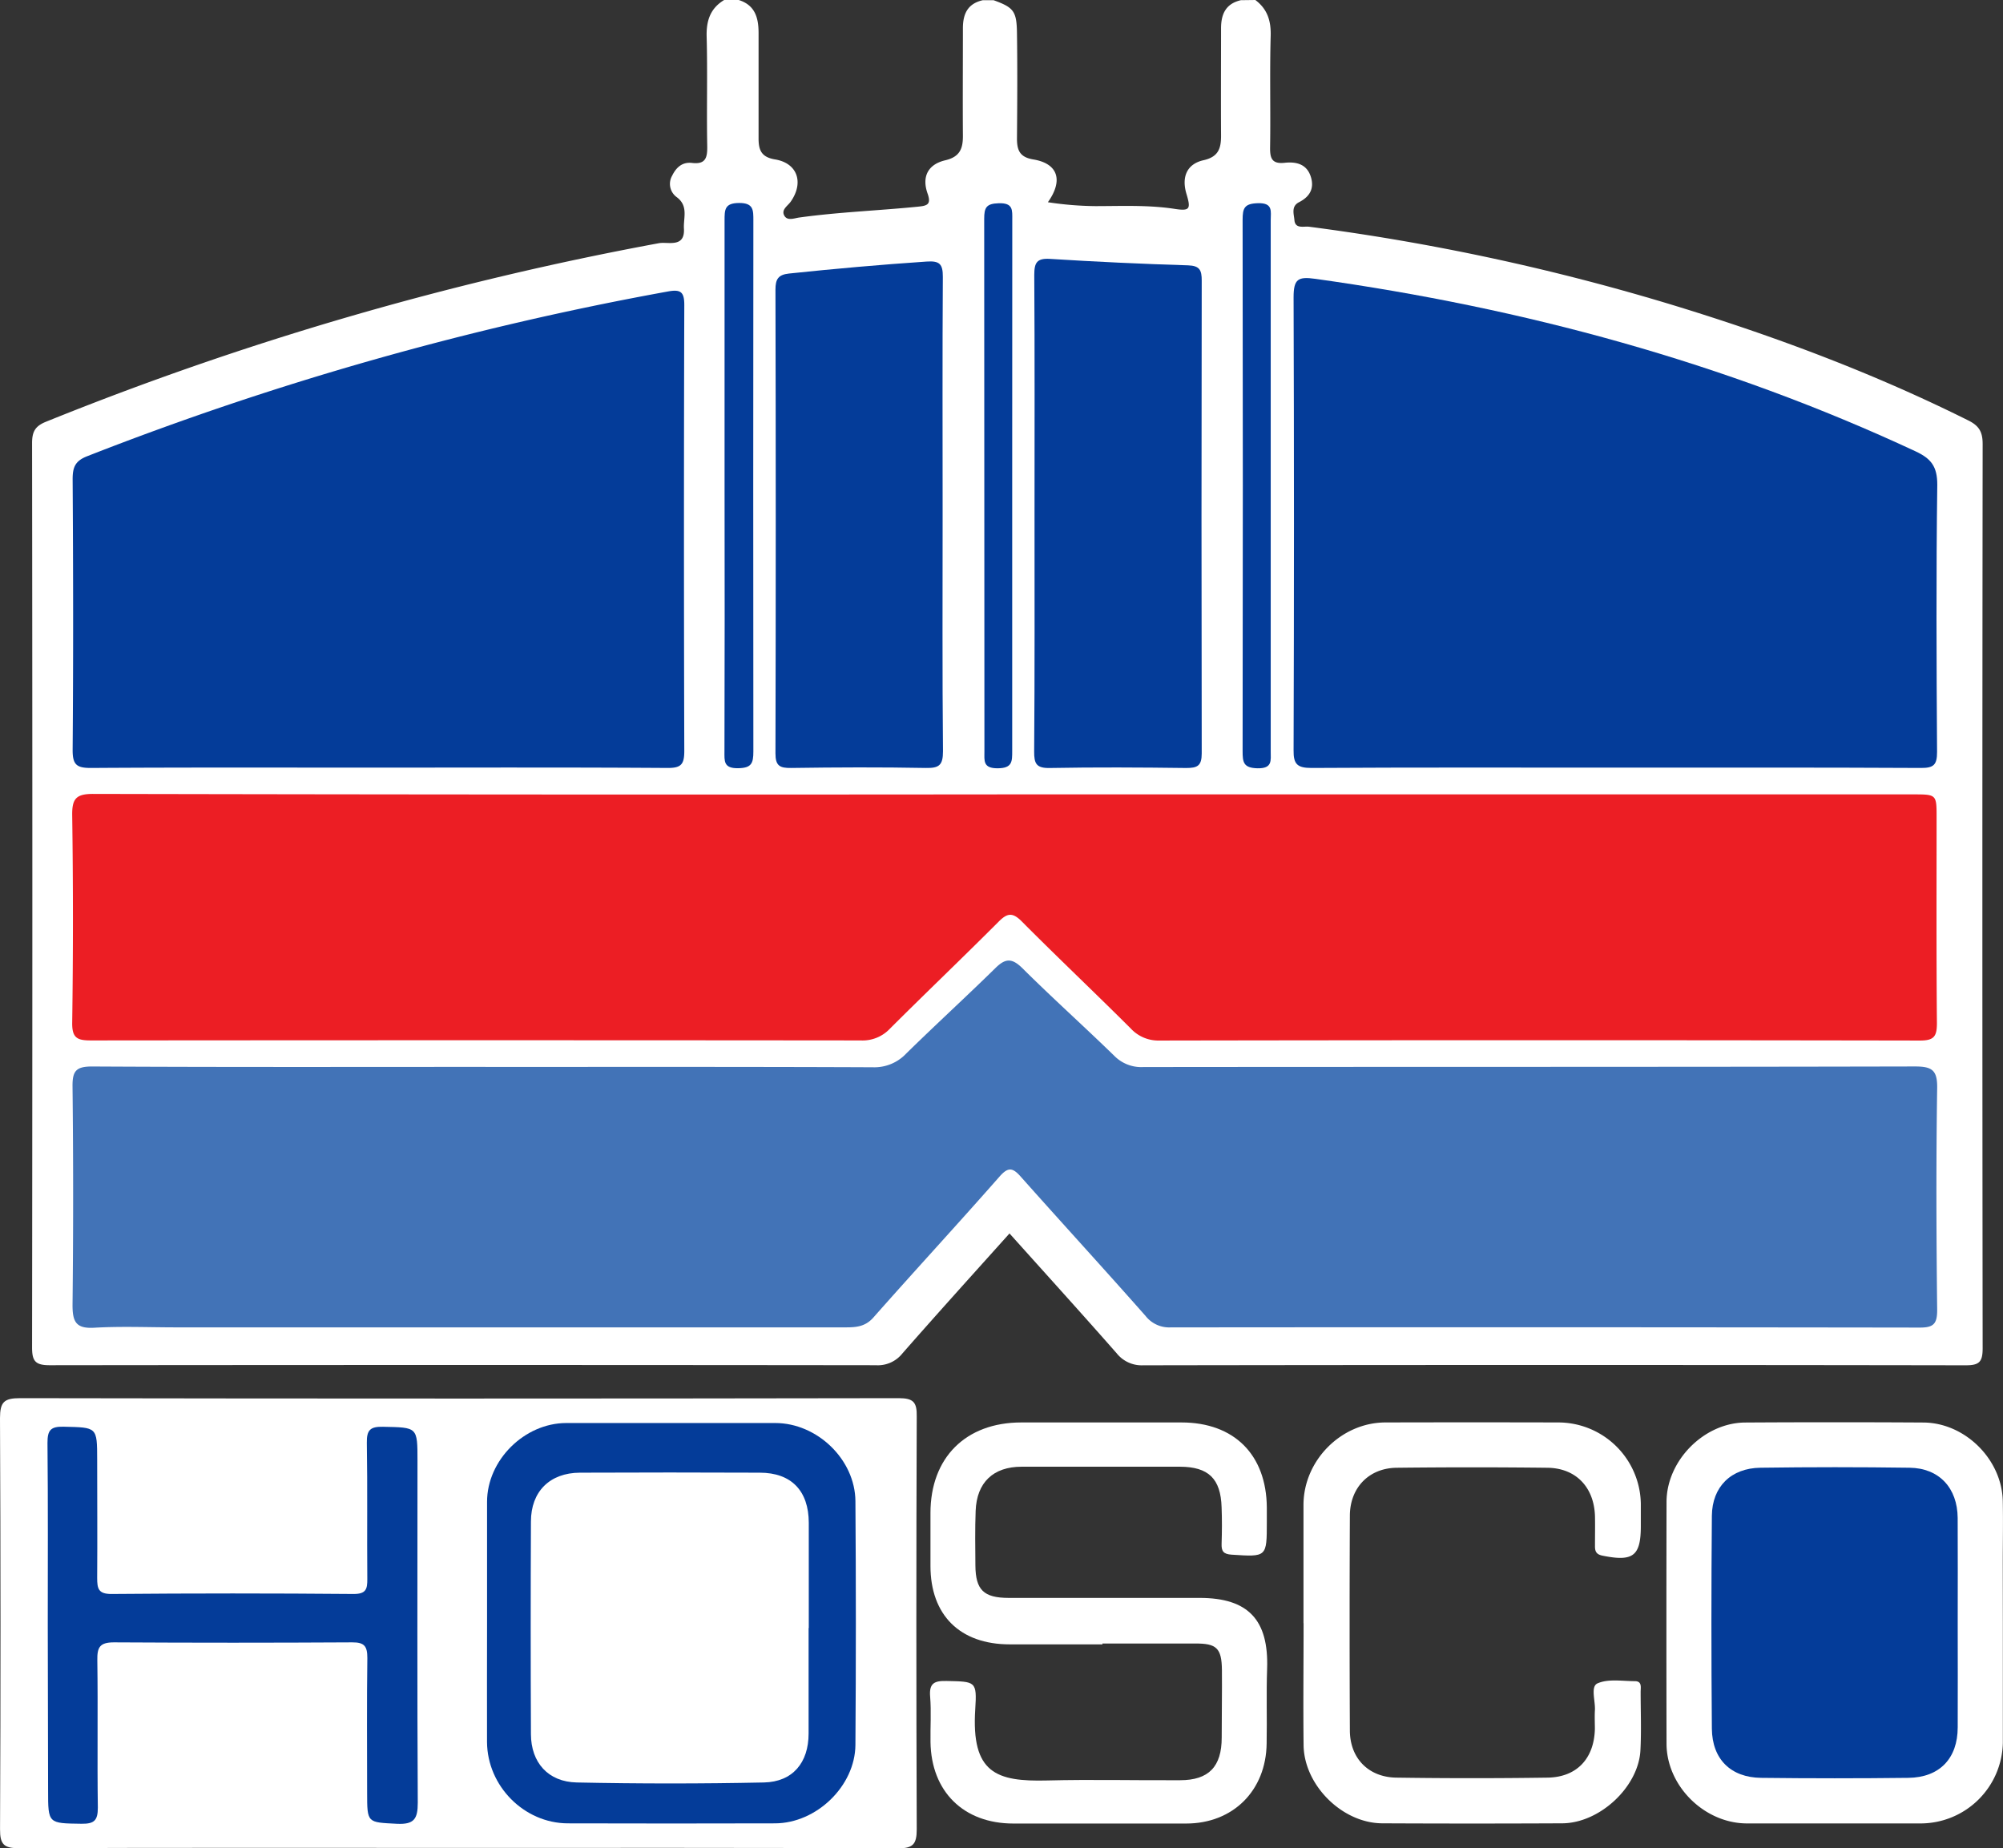<svg xmlns="http://www.w3.org/2000/svg" viewBox="0 0 550.12 507.72"><rect x="0" y="0" width="550.12" height="507.72" fill="#333333" stroke="none"/><defs><style>.cls-1{fill:#fff;}.cls-2{fill:#4273b7;}.cls-3{fill:#ec1e24;}.cls-4{fill:#043c99;}</style></defs><g id="Layer_2" data-name="Layer 2"><g id="Layer_1-2" data-name="Layer 1"><path class="cls-1" d="M344.78,0c3.3,2.49,4.33,5.7,4.21,9.87-.29,10.15,0,20.32-.16,30.48-.05,3,.38,4.76,4,4.37,3.16-.34,6.1.32,7.2,3.89,1,3.24-.37,5.46-3.26,6.94-2.21,1.14-1.4,3.25-1.26,4.9.2,2.51,2.59,1.65,4,1.83A616.8,616.8,0,0,1,459.86,83.93c27.72,8.48,54.79,18.62,80.76,31.58,3,1.5,3.91,3.2,3.91,6.48q-.15,124.2,0,248.39c0,3.76-.94,4.68-4.69,4.67q-112.94-.18-225.88,0a8.76,8.76,0,0,1-7.26-3.29c-9.67-11-19.48-21.82-29.44-32.93-10,11.15-19.82,22-29.45,33a8.6,8.6,0,0,1-7.26,3.2q-113.44-.13-226.88,0c-3.95,0-4.87-1.1-4.86-4.92q.15-124.19,0-248.38c0-3.11.82-4.66,3.78-5.86A870.73,870.73,0,0,1,181,66.8c2.44-.44,7.15,1.37,6.84-4-.18-2.94,1.31-6.22-2-8.66a4.49,4.49,0,0,1-1.24-5.87c1.12-2.29,2.79-3.82,5.46-3.51,3.78.45,4.24-1.48,4.18-4.68-.19-10,.11-20-.16-30-.12-4.4,1-7.78,4.81-10.08h4c4.46,1.4,5.44,4.84,5.45,9,0,9.65,0,19.31,0,29,0,3.23.75,5.16,4.5,5.79,6.18,1,8,6.34,4.34,11.59-.82,1.18-2.63,2.17-1.81,3.78s2.7.8,4.09.6c10.88-1.51,21.86-1.9,32.78-3,2.44-.25,3.58-.61,2.51-3.62-1.62-4.6.12-8,4.87-9.11,4-.94,4.87-3.2,4.84-6.78-.07-9.82,0-19.64,0-29.46,0-4,1.31-6.78,5.44-7.73h3c5.51,2,6.33,3,6.41,9.06.14,9.63.08,19.27,0,28.91,0,3.23.74,5.15,4.49,5.77,6.78,1.12,8.28,5.72,4,11.75a91.29,91.29,0,0,0,13,1.07c7.3,0,14.61-.36,21.89.77,4.12.63,4.41,0,3.17-4.13C324.45,48.59,326,45,330.6,44c4.09-.94,4.78-3.3,4.76-6.82-.06-9.8,0-19.61,0-29.41,0-3.95,1.33-6.77,5.45-7.72Z"></path><path class="cls-1" d="M125.66,507.62c-40.15,0-80.29-.07-120.43.09-4.12,0-5.24-1-5.22-5.19Q.27,446,0,389.58c0-4.42,1.1-5.51,5.51-5.5q120.67.21,241.34,0c4,0,5,1.1,4.93,5q-.21,56.71,0,113.44c0,4.14-1.05,5.24-5.22,5.22C206.27,507.56,166,507.62,125.66,507.62Z"></path><path class="cls-1" d="M302.79,451.71c-8.49,0-17,0-25.48,0-13.63,0-21.77-8-21.76-21.58,0-4.83,0-9.66,0-14.49,0-15.22,9.68-24.88,24.93-24.89q22,0,44,0c14.47,0,23.32,8.85,23.45,23.32,0,1.34,0,2.67,0,4,0,9.73,0,9.63-9.69,9-2.28-.15-2.8-1-2.73-3,.11-3.33.13-6.66,0-10-.23-7.87-3.59-11.14-11.45-11.16q-21.74,0-43.47,0c-7.78,0-12.34,4.3-12.63,12.14-.19,5-.11,10-.07,15,.06,6.69,2.25,8.88,9.12,8.9,17.49,0,35,0,52.47,0,13.36,0,19,6.05,18.53,19.49-.24,6.83,0,13.66-.13,20.49-.15,12.94-9.23,22-22.1,22q-23.75,0-47.47,0c-13.65,0-22.55-8.77-22.75-22.38-.07-4.16.24-8.35-.1-12.49-.31-3.7,1.17-4.37,4.52-4.29,7.95.18,8.37,0,7.87,7.75-1.13,17.56,5.77,19.94,19.78,19.58,12.16-.31,24.32,0,36.48-.07,7.89,0,11.43-3.74,11.43-11.71,0-6.17.11-12.33.06-18.49s-1.53-7.38-7.34-7.35c-8.49,0-17,0-25.48,0Z"></path><path class="cls-1" d="M550.08,446.33c0,10.82,0,21.64,0,32.46a22.62,22.62,0,0,1-22.33,22.11q-24,0-47.93,0c-11.69,0-22.08-10.27-22.11-21.89q-.07-33.19,0-66.4c0-11.37,10.29-21.77,21.6-21.84q24.46-.15,48.93,0c11.47.06,21.6,10.14,21.82,21.61.11,5.66,0,11.32,0,17Z"></path><path class="cls-1" d="M358,445.91q0-16.25,0-32.48c0-12.22,10.34-22.65,22.5-22.68q23.73-.06,47.47,0a22.7,22.7,0,0,1,22.68,22.41c0,2,0,4,0,6,0,8.31-2.12,9.89-10.54,8.18-1.79-.36-2.07-1.27-2.05-2.74,0-2.67.05-5.33,0-8-.2-8-5.19-13.31-13.06-13.4q-20.73-.24-41.47,0c-7.59.11-12.75,5.5-12.79,13.12q-.14,29.49,0,59c0,7.67,5.12,12.92,12.82,13q20.73.3,41.47,0c8.07-.12,12.8-5.27,13-13.36,0-1.67-.09-3.34,0-5,.21-2.61-1.26-6.63.7-7.52,2.93-1.32,6.8-.63,10.27-.62,2.06,0,1.59,1.74,1.6,3,0,5.33.22,10.67-.06,16-.53,10.07-11.2,20-21.47,20.05q-24.74.12-49.46,0c-11-.06-21.46-10.5-21.58-21.48-.13-11.16,0-22.32,0-33.48Z"></path><path class="cls-2" d="M133.24,293.09c35.48,0,71-.06,106.44.09a12,12,0,0,0,9.21-3.77c8.08-7.93,16.44-15.57,24.52-23.5,2.71-2.67,4.49-2.77,7.33,0,8.26,8.21,16.95,16,25.29,24.12a10.39,10.39,0,0,0,8,3.09c70.63-.08,141.26,0,211.89-.16,4.71,0,6.19,1,6.12,5.93-.31,20.32-.23,40.65,0,61,0,3.77-1,4.8-4.73,4.8q-102.94-.15-205.9-.05a8.23,8.23,0,0,1-6.81-3.18c-11.34-12.85-22.93-25.49-34.32-38.3-2.19-2.46-3.44-2.59-5.77.06-11.42,13-23.17,25.72-34.62,38.69-2.21,2.51-4.69,2.72-7.58,2.72q-92,0-183.91,0c-7.49,0-15-.33-22.48.1-5,.3-6-1.57-6-6.19q.33-30,0-60c-.06-4.34.95-5.59,5.44-5.57,36,.2,72,.11,108,.11Z"></path><path class="cls-3" d="M276,218.22H525.39c6.49,0,6.49,0,6.49,6.34,0,18.83-.08,37.65.09,56.48,0,3.6-.74,4.81-4.64,4.8q-104.45-.18-208.89,0a10.32,10.32,0,0,1-7.89-3.32c-9.9-9.88-20.07-19.49-29.93-29.41-2.54-2.56-4-2.29-6.36.09-9.88,9.9-20,19.55-29.89,29.43a10.32,10.32,0,0,1-8,3.18q-105.69-.1-211.39,0c-3.69,0-5.21-.6-5.15-4.85q.4-28.49,0-57c-.06-4.53,1.05-5.88,5.75-5.87Q150.82,218.35,276,218.22Z"></path><path class="cls-4" d="M443.64,210.87c-27.81,0-55.61-.08-83.42.09-3.89,0-5-1-4.94-4.87q.21-62.19,0-124.38c0-5.09,1.22-5.78,6-5.11,57.17,8,112.34,22.91,164.79,47.37,4.3,2,6,4.16,6,9.18-.33,24.47-.22,48.95-.06,73.43,0,3.52-.92,4.4-4.41,4.38C499.58,210.81,471.61,210.87,443.64,210.87Z"></path><path class="cls-4" d="M103.88,210.87c-26.31,0-52.62-.08-78.93.09-3.85,0-5-.84-5-4.87.2-24.81.16-49.63,0-74.44,0-3.23.65-5,3.93-6.3A855.29,855.29,0,0,1,183.5,80.06c3.47-.63,4.46.15,4.44,3.81q-.18,61.2,0,122.4c0,3.71-.85,4.72-4.64,4.69C156.84,210.78,130.36,210.86,103.88,210.87Z"></path><path class="cls-4" d="M284.13,141c0-21.81.07-43.62-.07-65.43,0-3.38.66-4.69,4.36-4.45q18.93,1.19,37.89,1.77c3.2.11,3.75,1.34,3.74,4.21q-.12,64.93,0,129.87c0,3.47-1.23,4-4.29,4-12.49-.16-25-.23-37.46,0-3.71.07-4.29-1.23-4.27-4.55C284.2,184.6,284.13,162.79,284.13,141Z"></path><path class="cls-4" d="M258.89,140.93c0,21.82-.11,43.63.1,65.44,0,3.84-1.06,4.66-4.71,4.59-12.32-.23-24.64-.18-37,0-3.13.05-4.31-.6-4.3-4q.16-63.69,0-127.37c0-2.91.74-4.13,3.73-4.45,12.58-1.32,25.17-2.44,37.79-3.29,3.53-.24,4.47.65,4.45,4.21C258.81,97.64,258.89,119.29,258.89,140.93Z"></path><path class="cls-4" d="M199,133.49c0-24.3,0-48.6,0-72.9,0-3,0-4.81,4-4.83s3.91,2,3.91,4.87q-.07,72.9,0,145.79c0,3.29-.52,4.56-4.23,4.61-4,.05-3.71-2-3.71-4.65Q199.07,169.93,199,133.49Z"></path><path class="cls-4" d="M278,133.31q0,36.47,0,72.92c0,2.93.07,4.8-4,4.82s-3.63-2.09-3.63-4.62q0-73.17-.06-146.34c0-3.07.57-4.16,4-4.26,4-.12,3.71,1.92,3.71,4.56Q278,96.86,278,133.31Z"></path><path class="cls-4" d="M349,133.45q0,36.47,0,72.94c0,2.5.53,4.74-3.62,4.66-3.88-.08-4.11-1.66-4.1-4.75q.12-72.93,0-145.87c0-3.24.46-4.5,4.18-4.61,4.25-.13,3.54,2.26,3.54,4.69Z"></path><path class="cls-4" d="M133.77,445.55c0-11,0-22,0-33,0-11.44,10.26-21.62,21.73-21.64q28.73,0,57.44,0c11.47,0,21.92,10,22,21.47q.24,33.47,0,66.94c-.08,11.31-10.7,21.52-22.06,21.56q-28.47.08-56.95,0c-12-.05-22.1-10.26-22.17-22.34C133.72,467.53,133.77,456.54,133.77,445.55Z"></path><path class="cls-4" d="M13.12,446.38c0-16.65.09-33.31-.08-50,0-3.45.81-4.54,4.4-4.46,9.23.22,9.24,0,9.25,9.06,0,10.83.08,21.66,0,32.48,0,2.95.31,4.44,4,4.41q33.22-.29,66.44,0c3.37,0,3.77-1.3,3.75-4.08-.11-12.49.08-25-.13-37.47-.06-3.55,1-4.45,4.44-4.38,9.48.2,9.47,0,9.47,9.35,0,31.31-.1,62.62.08,93.93,0,4.43-1,6-5.69,5.78-8.2-.43-8.21-.12-8.22-8.55,0-12.33-.11-24.65.06-37,0-3.21-.79-4.31-4.15-4.29q-32.73.19-65.45,0c-3.94,0-4.62,1.39-4.56,4.94.19,13.48-.05,27,.14,40.47,0,3.53-1,4.47-4.5,4.42-9.15-.13-9.16,0-9.16-9.14Z"></path><path class="cls-4" d="M537.68,446c0,9.5.05,19,0,28.49,0,8.58-5,13.79-13.56,13.89q-20.24.24-40.47,0c-8.3-.11-13.41-5.13-13.49-13.52q-.25-29.24,0-58.47c.08-8,5.28-13.09,13.32-13.2q20.47-.29,41,0c8.09.11,13.13,5.54,13.19,13.8C537.73,426.69,537.68,436.35,537.68,446Z"></path><path class="cls-1" d="M222.08,447.21c0,9.65,0,19.3,0,29,0,8-4.36,13.27-12.27,13.44q-25.7.54-51.4,0c-7.88-.16-12.56-5.48-12.59-13.26q-.13-29.2,0-58.41c0-8.26,5.19-13.39,13.44-13.43q24.7-.11,49.41,0c8.69,0,13.43,5,13.46,13.74,0,9.65,0,19.3,0,28.95Z"></path></g></g></svg>